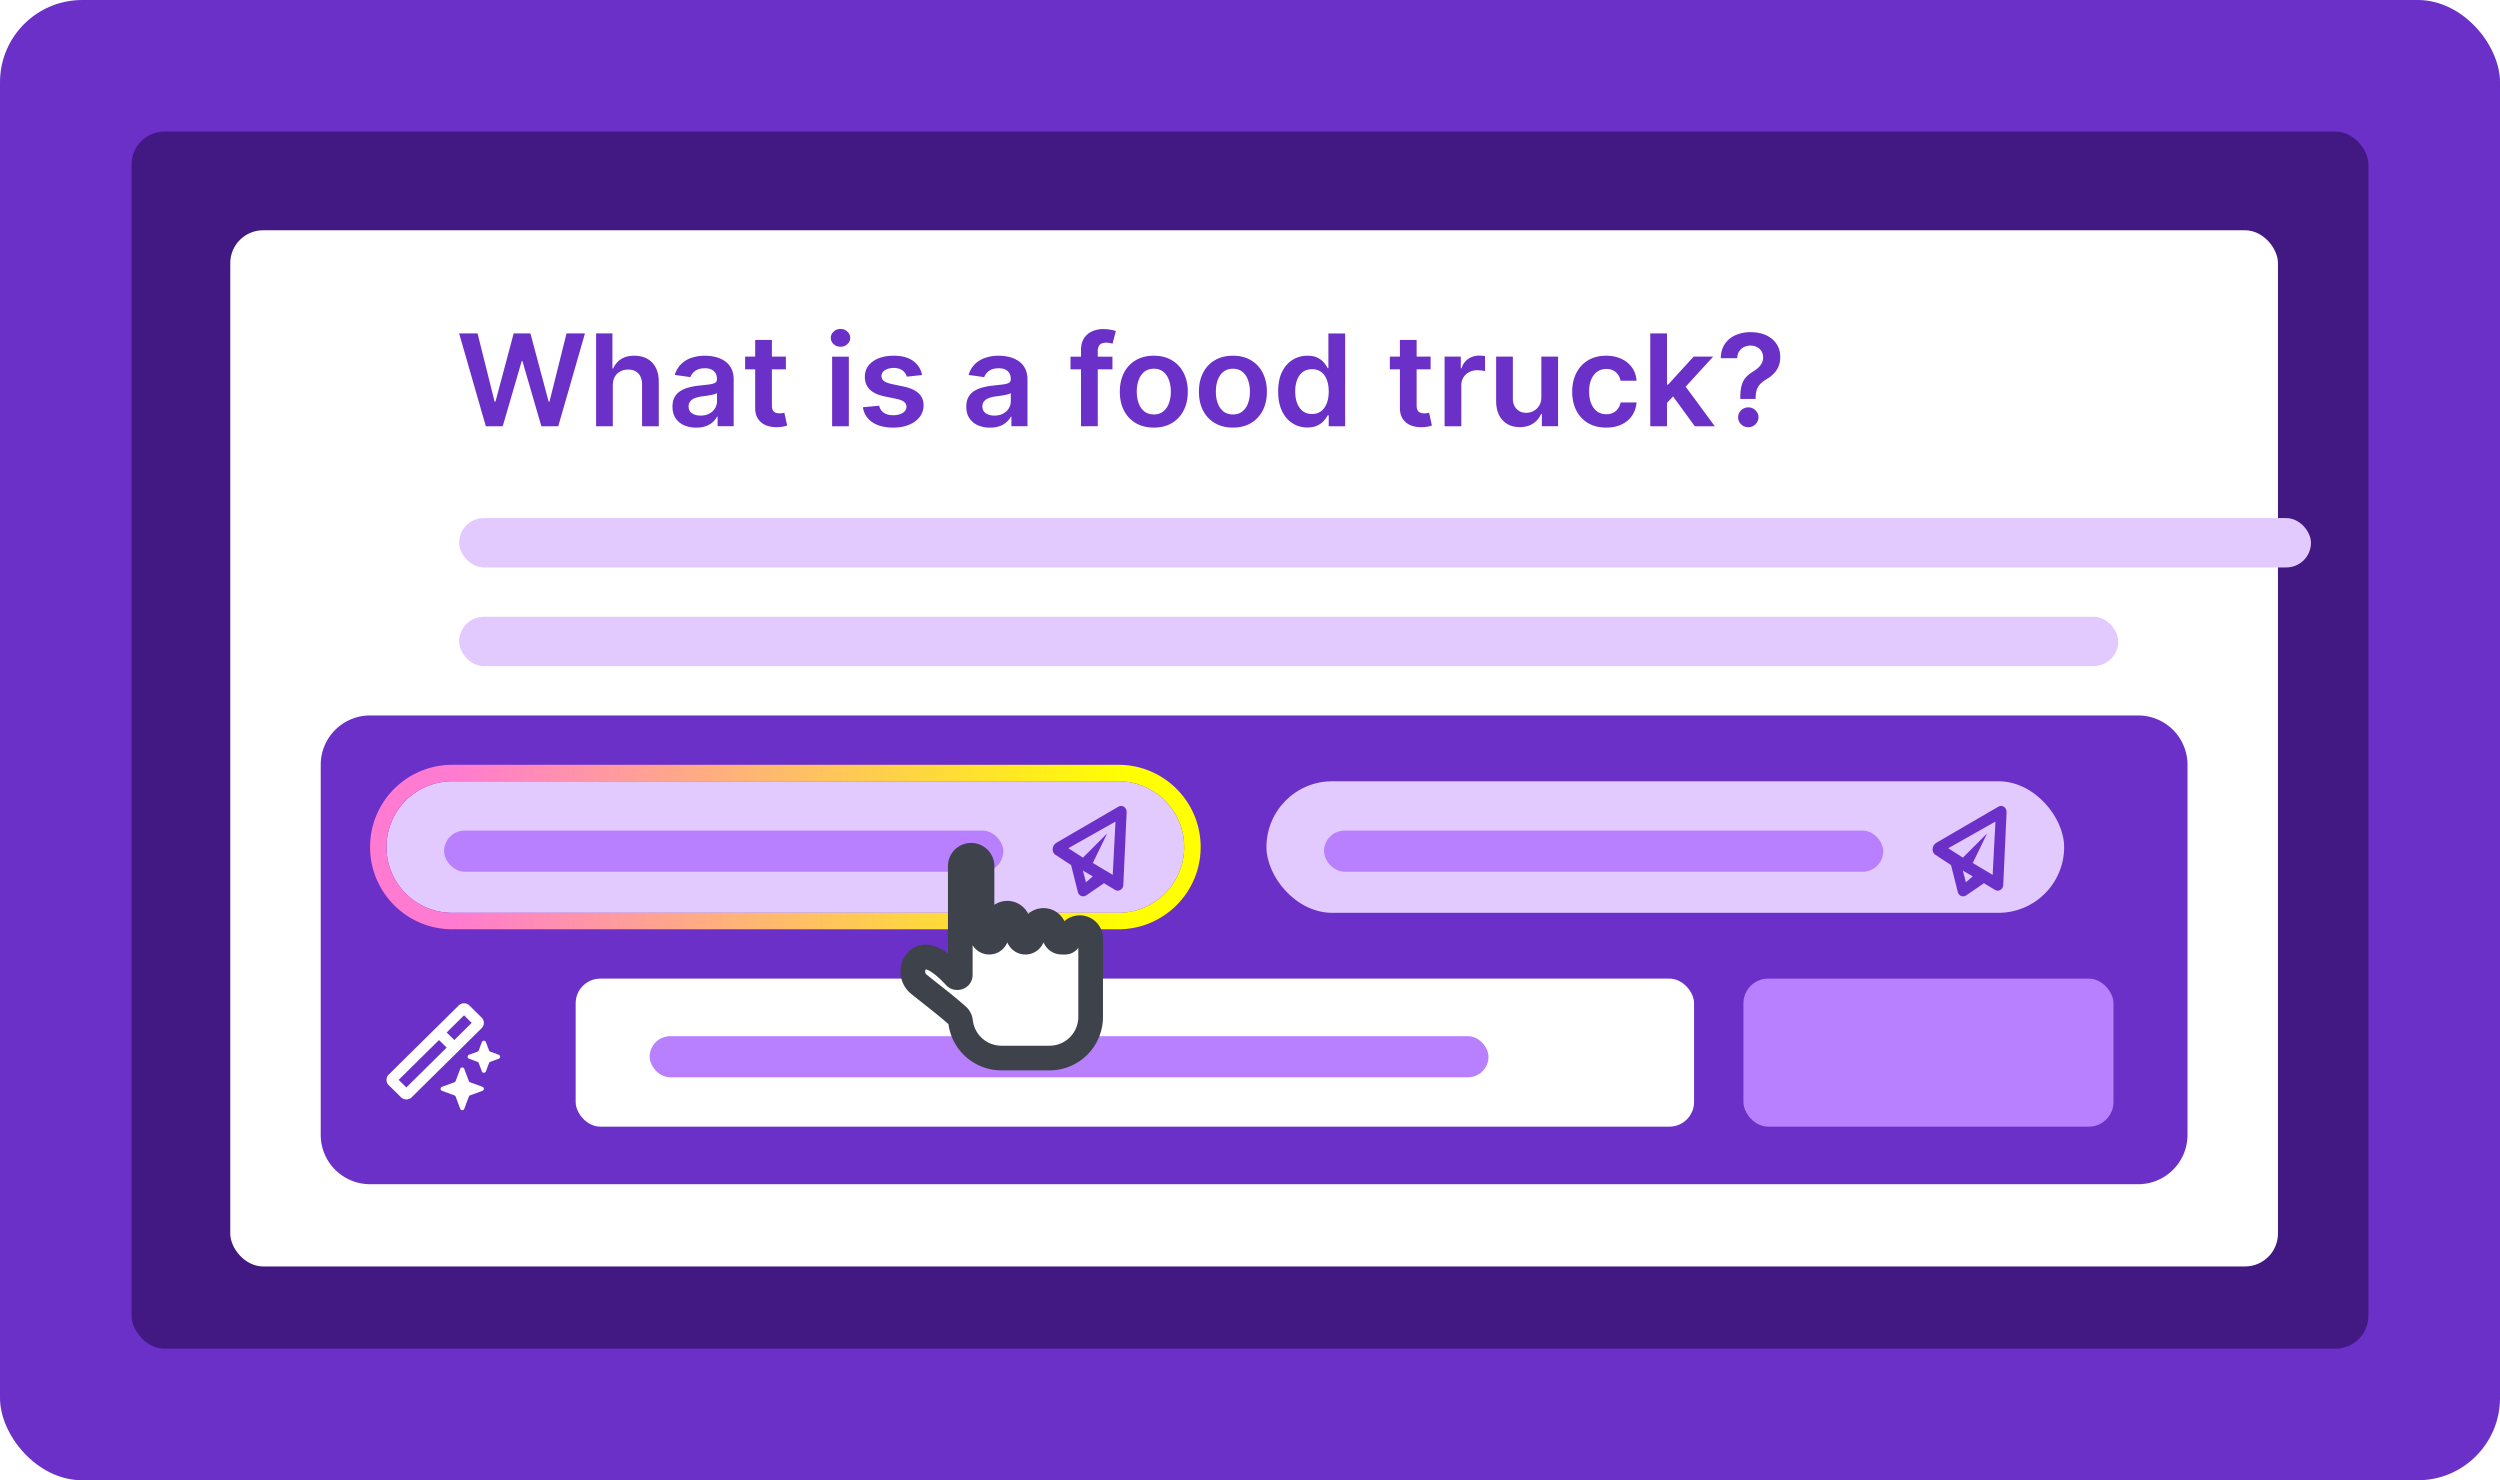 <svg xmlns="http://www.w3.org/2000/svg" width="304" height="180" fill="none"><rect width="304" height="180" fill="#6B30C7" rx="10"/><rect width="272" height="148" x="16" y="16" fill="#421983" rx="4"/><rect width="249" height="126" x="28" y="28" fill="#fff" rx="4"/><rect width="225.184" height="6" x="55.831" y="63" fill="#E2CAFF" rx="3"/><rect width="201.749" height="6" x="55.831" y="75" fill="#E2CAFF" rx="3"/><path fill="#6B30C7" d="m59.076 51.83-3.245-11.285h2.24l2.072 8.293h.107l2.212-8.293H64.5l2.217 8.299h.101l2.072-8.299h2.24L67.885 51.83H65.83l-2.302-7.918h-.09l-2.307 7.918zM74.516 46.87v4.96h-2.032V40.545h1.987v4.26h.101q.303-.717.938-1.13.64-.42 1.628-.419.898 0 1.566.37.669.368 1.033 1.08.37.71.37 1.735v5.389h-2.031v-5.08q0-.855-.45-1.328-.442-.48-1.246-.48-.54 0-.966.232-.42.225-.662.655-.236.43-.236 1.042M84.661 52a3.7 3.7 0 0 1-1.476-.286 2.4 2.4 0 0 1-1.033-.86q-.376-.567-.376-1.4 0-.716.27-1.184.269-.468.735-.75.465-.28 1.05-.424.588-.148 1.218-.214.757-.078 1.23-.138.471-.066.684-.199.219-.138.219-.424v-.033q0-.622-.376-.964-.375-.342-1.084-.342-.746 0-1.184.32-.432.32-.584.755l-1.898-.265a2.96 2.96 0 0 1 .742-1.289 3.2 3.2 0 0 1 1.263-.782 4.9 4.9 0 0 1 1.65-.265q.624 0 1.24.143.619.144 1.13.474.51.326.819.887.314.562.314 1.405v5.664h-1.953v-1.162h-.068a2.4 2.4 0 0 1-.522.66q-.331.304-.836.491A3.4 3.4 0 0 1 84.66 52m.528-1.465q.612 0 1.061-.237.45-.243.69-.64.248-.397.248-.864v-.998a1 1 0 0 1-.326.143q-.225.066-.505.116-.281.05-.556.089l-.477.065a3.6 3.6 0 0 0-.814.2q-.36.136-.567.385-.208.24-.208.628 0 .551.41.832t1.044.28M95.564 43.366v1.543h-4.957v-1.543zm-3.733-2.028h2.032v7.946q0 .402.123.617a.66.66 0 0 0 .337.286q.208.078.46.078.192 0 .349-.028.162-.028.247-.05l.342 1.56a5 5 0 0 1-.466.121q-.297.066-.73.077a3.4 3.4 0 0 1-1.375-.226 2.13 2.13 0 0 1-.971-.783q-.354-.528-.348-1.322zM101.185 51.83v-8.463h2.033v8.463zm1.022-9.665q-.483 0-.831-.314a1 1 0 0 1-.348-.766q0-.45.348-.766.348-.32.831-.319.488 0 .831.32.347.313.347.765 0 .447-.347.766-.343.315-.831.314M112.123 45.603l-1.852.199a1.45 1.45 0 0 0-.276-.518 1.35 1.35 0 0 0-.516-.392 1.9 1.9 0 0 0-.797-.148q-.635 0-1.067.27-.426.27-.421.7a.73.73 0 0 0 .275.6q.286.232.943.38l1.472.31q1.224.258 1.819.82.6.562.606 1.471a2.28 2.28 0 0 1-.477 1.41q-.466.607-1.298.948-.831.342-1.908.342-1.583 0-2.549-.65-.966-.657-1.151-1.824l1.982-.188q.133.573.573.866.437.292 1.139.292.724 0 1.163-.292.442-.293.442-.722a.75.75 0 0 0-.286-.6q-.28-.238-.876-.364l-1.47-.304q-1.241-.253-1.837-.853-.594-.607-.589-1.532-.004-.783.432-1.356.444-.578 1.23-.892.792-.32 1.825-.32 1.516 0 2.385.634.876.633 1.084 1.713M120.388 52a3.7 3.7 0 0 1-1.477-.286 2.4 2.4 0 0 1-1.033-.86q-.376-.567-.376-1.4 0-.716.269-1.184.27-.468.736-.75.466-.28 1.05-.424.59-.148 1.218-.214.758-.078 1.23-.138.47-.066.685-.199a.47.47 0 0 0 .218-.424v-.033q0-.622-.376-.964-.377-.342-1.083-.342-.747 0-1.185.32-.432.32-.583.755l-1.899-.265q.226-.771.742-1.289.516-.524 1.263-.782a4.9 4.9 0 0 1 1.65-.265q.623 0 1.241.143a3.5 3.5 0 0 1 1.129.474q.511.326.819.887.315.562.315 1.405v5.664h-1.954v-1.162h-.067a2.4 2.4 0 0 1-.523.66 2.5 2.5 0 0 1-.836.491 3.4 3.4 0 0 1-1.173.182m.527-1.465q.612 0 1.061-.237.45-.243.691-.64.247-.397.247-.864v-.998a1 1 0 0 1-.325.143 5 5 0 0 1-.506.116q-.281.05-.555.089l-.478.065q-.455.06-.814.2-.359.136-.567.385-.208.24-.208.628 0 .551.41.832t1.044.28M135.274 43.367v1.543h-5.098v-1.543zm-3.824 8.463v-9.262q0-.854.36-1.422.364-.566.976-.848a3.2 3.2 0 0 1 1.359-.281q.527 0 .937.082.41.083.607.15l-.405 1.542a4 4 0 0 0-.325-.077 2 2 0 0 0-.438-.044q-.567 0-.803.27-.23.265-.23.76v9.13zM140.302 51.995q-1.262 0-2.19-.546a3.73 3.73 0 0 1-1.436-1.526q-.506-.981-.505-2.292-.001-1.311.505-2.298a3.7 3.7 0 0 1 1.436-1.531q.928-.546 2.19-.546t2.19.546a3.7 3.7 0 0 1 1.431 1.531q.512.987.512 2.298t-.512 2.292a3.7 3.7 0 0 1-1.431 1.526q-.927.546-2.19.546m.011-1.598q.685 0 1.146-.37.46-.375.685-1.002.23-.629.23-1.4 0-.776-.23-1.404a2.23 2.23 0 0 0-.685-1.009q-.46-.375-1.146-.375-.702 0-1.167.375-.46.375-.691 1.008a4.2 4.2 0 0 0-.224 1.406q0 .77.224 1.399.23.627.691 1.003.465.368 1.167.369M149.92 51.995q-1.262 0-2.188-.546a3.73 3.73 0 0 1-1.438-1.526q-.504-.981-.505-2.292 0-1.311.505-2.298a3.7 3.7 0 0 1 1.438-1.531q.926-.546 2.188-.546 1.264 0 2.19.546a3.7 3.7 0 0 1 1.432 1.531q.511.987.511 2.298t-.511 2.292a3.7 3.7 0 0 1-1.432 1.526q-.925.546-2.19.546m.012-1.598q.686 0 1.145-.37.462-.375.685-1.002.23-.629.23-1.4 0-.776-.23-1.404a2.2 2.2 0 0 0-.685-1.009q-.46-.375-1.145-.375-.701 0-1.167.375-.462.375-.692 1.008a4.2 4.2 0 0 0-.224 1.406q0 .77.224 1.399.23.627.692 1.003.466.368 1.167.369M158.977 51.979a3.3 3.3 0 0 1-1.819-.513q-.802-.512-1.268-1.488-.466-.975-.466-2.369 0-1.41.471-2.38.477-.975 1.286-1.471a3.35 3.35 0 0 1 1.803-.502q.757 0 1.246.254.489.247.775.6.286.348.443.656h.084v-4.22h2.038V51.83h-1.998v-1.334h-.124a3.4 3.4 0 0 1-.455.656q-.297.342-.786.584-.488.243-1.23.243m.568-1.637q.645 0 1.1-.342.454-.346.691-.964.236-.616.236-1.438 0-.82-.236-1.427-.23-.606-.685-.942-.45-.336-1.106-.336-.68 0-1.134.347-.454.346-.685.958-.23.612-.23 1.4 0 .794.23 1.416.236.617.69.975.462.353 1.129.353M173.963 43.366v1.543h-4.957v-1.543zm-3.733-2.028h2.032v7.946q0 .402.123.617.13.21.338.286.207.078.46.078.19 0 .348-.028.163-.028.247-.05l.342 1.56a4 4 0 0 1-.465.121q-.298.066-.73.077-.764.022-1.376-.226a2.13 2.13 0 0 1-.971-.783q-.353-.528-.348-1.322zM175.663 51.83v-8.464h1.97v1.41h.09q.236-.732.809-1.129a2.26 2.26 0 0 1 1.319-.402q.17 0 .376.017.213.01.354.038v1.835a2 2 0 0 0-.41-.077 4 4 0 0 0-.533-.039q-.556 0-1 .237-.436.232-.69.645a1.8 1.8 0 0 0-.253.953v4.976zM187.427 48.27v-4.904h2.033v8.463h-1.971v-1.504h-.09a2.55 2.55 0 0 1-.96 1.163q-.663.451-1.633.452-.847 0-1.5-.37a2.6 2.6 0 0 1-1.01-1.085q-.365-.717-.365-1.73v-5.389h2.032v5.08q0 .805.45 1.278.449.475 1.179.475.448 0 .87-.215.42-.216.69-.64.275-.43.275-1.074M195.311 51.995q-1.292 0-2.217-.557a3.74 3.74 0 0 1-1.421-1.537q-.493-.987-.493-2.27-.001-1.29.505-2.276a3.73 3.73 0 0 1 1.425-1.542q.928-.557 2.19-.557 1.05 0 1.858.38.814.374 1.298 1.064.482.683.549 1.597h-1.942a1.8 1.8 0 0 0-.562-1.019q-.436-.413-1.173-.413-.624 0-1.094.33-.472.326-.736.938-.26.61-.259 1.465 0 .865.259 1.488.258.616.724.953.472.33 1.106.33.449 0 .803-.165.36-.17.6-.49a1.85 1.85 0 0 0 .332-.777h1.942q-.072.899-.539 1.592-.465.69-1.268 1.08-.803.387-1.887.386M202.527 49.174l-.006-2.408h.326l3.098-3.4h2.375l-3.811 4.166h-.421zm-1.853 2.656V40.545h2.032V51.83zm5.412 0-2.807-3.852 1.37-1.405 3.868 5.257zM211.617 48.513v-.143q.006-.998.191-1.587.19-.59.539-.948.348-.364.848-.667.342-.21.612-.457.274-.253.432-.562.157-.315.157-.7 0-.434-.208-.755a1.4 1.4 0 0 0-.561-.495 1.7 1.7 0 0 0-.78-.177q-.4 0-.758.171-.354.166-.589.507-.23.336-.259.854h-1.999q.028-1.047.517-1.752.494-.705 1.302-1.058a4.5 4.5 0 0 1 1.796-.353q1.072 0 1.887.37.82.369 1.274 1.052.461.678.461 1.609 0 .628-.208 1.124-.202.495-.578.881a4.2 4.2 0 0 1-.893.689 3.9 3.9 0 0 0-.746.573 1.9 1.9 0 0 0-.427.7q-.134.396-.141.98v.144zm.977 3.438q-.505 0-.87-.352a1.15 1.15 0 0 1-.365-.86q0-.495.365-.849.365-.352.87-.352a1.2 1.2 0 0 1 .864.352q.371.353.371.849 0 .336-.174.612-.169.275-.449.44a1.2 1.2 0 0 1-.612.16M39 93a6 6 0 0 1 6-6h215a6 6 0 0 1 6 6v45a6 6 0 0 1-6 6H45a6 6 0 0 1-6-6z"/><rect width="136" height="18" x="70" y="119" fill="#fff" rx="3"/><rect width="45" height="18" x="212" y="119" fill="#B880FF" rx="3"/><rect width="102" height="5" x="79" y="126" fill="#B880FF" rx="2.5"/><path fill="#fff" fill-rule="evenodd" d="m55.244 128.309-5.182 5.117a.93.93 0 0 1-1.302 0l-1.49-1.471a.9.9 0 0 1 0-1.287l8.506-8.402a.93.93 0 0 1 1.302 0l1.49 1.472c.36.355.36.931 0 1.287l-2.393 2.364.001.002-.93.919zm-.93-2.76 2.113-2.088.932.92-2.114 2.089zm-.932.92-4.903 4.842.932.921 4.902-4.843z" clip-rule="evenodd"/><path fill="#fff" d="M55.962 129.97a.264.264 0 0 1 .494 0l.555 1.483a.26.26 0 0 0 .156.154l1.502.549a.26.26 0 0 1 0 .488l-1.502.549a.26.26 0 0 0-.156.153l-.555 1.484a.264.264 0 0 1-.494 0l-.555-1.484a.26.26 0 0 0-.155-.153l-1.502-.549a.26.26 0 0 1 0-.488l1.502-.549a.26.26 0 0 0 .155-.154zM59.087 126.72a.264.264 0 0 0-.494 0l-.378 1.009a.26.26 0 0 1-.155.153l-1.021.374a.258.258 0 0 0 0 .487l1.021.374a.26.26 0 0 1 .155.153l.378 1.009a.264.264 0 0 0 .494 0l.377-1.009a.26.26 0 0 1 .156-.153l1.02-.374a.258.258 0 0 0 0-.487l-1.02-.374a.26.26 0 0 1-.156-.153z"/><path fill="#E2CAFF" d="M47 103a8 8 0 0 1 8-8h81a8 8 0 0 1 0 16H55a8 8 0 0 1-8-8"/><path fill="url(#a)" fill-rule="evenodd" d="M55 93h81c5.523 0 10 4.477 10 10s-4.477 10-10 10H55c-5.523 0-10-4.477-10-10s4.477-10 10-10m0 2a8 8 0 1 0 0 16h81a8 8 0 0 0 0-16z" clip-rule="evenodd"/><rect width="97" height="16" x="154" y="95" fill="#E2CAFF" rx="8"/><path fill="#6B30C7" fill-rule="evenodd" d="M136.999 98.762c.03-.575-.552-.953-1.016-.661l-7.424 4.321c-.675.36-.675 1.081-.337 1.441l2.041 1.346-.015.002.799 3.174c.07.501.59.771 1.002.519l2.198-1.507 1.341.814c.435.264.979-.052 1.007-.586zm-4.115 7.807-1.199-.703.364 1.42zm1.749-5.227-2.948 2.949-1.776-1.149 5.736-3.24-.337 6.482-2.424-1.441zM243.999 98.762c.03-.575-.552-.953-1.016-.661l-7.424 4.321c-.675.36-.675 1.081-.337 1.441l2.041 1.346-.015.002.799 3.174c.07.501.59.771 1.002.519l2.198-1.507 1.341.814c.435.264.979-.052 1.007-.586zm-4.115 7.807-1.199-.703.364 1.42zm1.749-5.227-2.948 2.949-1.776-1.149 5.736-3.24-.337 6.482-2.424-1.441z" clip-rule="evenodd"/><rect width="68" height="5" x="54" y="101" fill="#B880FF" rx="2.5"/><rect width="68" height="5" x="161" y="101" fill="#B880FF" rx="2.5"/><g filter="url(#b)"><path fill="#fff" fill-rule="evenodd" d="M116.771 104.321a1.321 1.321 0 0 1 2.642 0v8.369a.879.879 0 0 0 1.757 0v-1.323a1.32 1.32 0 1 1 2.642 0v1.321a.88.88 0 0 0 1.76 0v-.441a1.321 1.321 0 0 1 2.642 0v.439c0 .487.395.882.882.882h.442a.44.44 0 0 0 .441-.441 1.32 1.32 0 1 1 2.641 0v.439l.002.002.001.001v9.089a5 5 0 0 1-5 5h-5.852a5 5 0 0 1-4.967-4.424 1.1 1.1 0 0 0-.343-.703c-1.028-.917-2.186-1.832-3.24-2.666-.539-.426-1.051-.83-1.505-1.203-.844-.692-.964-1.98-.243-2.8 1.24-1.409 3.357.502 4.639 1.873l.033.035c.221.237.626.084.626-.239v-13.21" clip-rule="evenodd"/><mask id="c" width="26" height="29" x="109" y="101" maskUnits="userSpaceOnUse" style="mask-type:luminance"><path fill="#fff" d="M135 101h-26v29h26z"/><path fill="#3E424B" fill-rule="evenodd" d="M116.771 104.321a1.321 1.321 0 0 1 2.642 0v8.369a.879.879 0 0 0 1.757 0v-1.323a1.32 1.32 0 1 1 2.642 0v1.321a.88.88 0 0 0 1.76 0v-.441a1.321 1.321 0 0 1 2.642 0v.439c0 .487.395.882.882.882h.442a.44.44 0 0 0 .441-.441 1.32 1.32 0 1 1 2.641 0v.439l.002.002.001.001v9.089a5 5 0 0 1-5 5h-5.852a5 5 0 0 1-4.967-4.424 1.1 1.1 0 0 0-.343-.703c-1.028-.917-2.186-1.832-3.24-2.666-.539-.426-1.051-.83-1.505-1.203-.844-.692-.964-1.98-.243-2.8 1.24-1.409 3.357.502 4.639 1.873l.033.035c.221.237.626.084.626-.239v-13.21" clip-rule="evenodd"/></mask><g mask="url(#c)"><path fill="#3E424B" d="M131.479 113.127v-1.5h-3v1.5zm-18.258 6.738-.936 1.173.006.004zm0 0 .935-1.172-.007-.006zm0 0-.982 1.135.026.022.026.02zm0 0 .98-1.135-.025-.021-.026-.021zm4.871-18.365a2.82 2.82 0 0 0-2.821 2.821h3c0 .099-.08.179-.179.179zm2.821 2.821a2.82 2.82 0 0 0-2.821-2.821v3a.18.18 0 0 1-.179-.179zm0 8.369v-8.369h-3v8.369zm-1.243-1.323v1.323h3v-1.323zm2.821-2.821a2.82 2.82 0 0 0-2.821 2.821h3c0 .099-.08.179-.179.179zm2.821 2.821a2.82 2.82 0 0 0-2.821-2.821v3a.18.18 0 0 1-.179-.179zm0 1.321v-1.321h-3v1.321zm-1.24-.441v.441h3v-.441zm2.821-2.821a2.82 2.82 0 0 0-2.821 2.821h3c0 .099-.08.179-.179.179zm2.821 2.821a2.82 2.82 0 0 0-2.821-2.821v3a.18.18 0 0 1-.179-.179zm0 .439v-.439h-3v.439zm-.176-.618h-.442v3h.442zm1.941 1.059a.18.18 0 0 1-.18.179v-3a2.82 2.82 0 0 0-2.82 2.821zm-.18.179a.18.18 0 0 1-.179-.179h3a2.82 2.82 0 0 0-2.821-2.821zm-.179-.179v.439h3v-.439zm3.003 9.531v-9.089h-3v9.089zm-6.5 6.5a6.5 6.5 0 0 0 6.5-6.5h-3a3.5 3.5 0 0 1-3.5 3.5zm-5.852 0h5.852v-3h-5.852zm-6.457-5.753a6.5 6.5 0 0 0 6.457 5.753v-3a3.5 3.5 0 0 1-3.476-3.095zm-3.023-2.363c1.061.839 2.183 1.726 3.172 2.608l1.997-2.238c-1.067-.953-2.262-1.896-3.309-2.724zm0 0 .001.001 1.857-2.356zm-1.527-1.22c.467.383.99.796 1.526 1.22l1.86-2.354c-.541-.428-1.041-.823-1.482-1.185zm-.417-4.95c-1.296 1.473-1.065 3.733.417 4.95l1.904-2.319a.47.47 0 0 1-.166-.326.43.43 0 0 1 .097-.324zm6.861 1.839c-.655-.7-1.637-1.67-2.698-2.264-.532-.298-1.211-.575-1.96-.58-.824-.005-1.604.323-2.203 1.005l2.252 1.981c.027-.03.025-.018-.011-.002s-.061.016-.056.016c.037.001.2.023.512.198.628.351 1.345 1.023 1.973 1.695zm.035.037-.035-.037-2.191 2.049.03.033zm-1.972-3.18v3.963h3v-3.963zm0-9.247v9.247h3v-9.247zm3.024 18.742a2.6 2.6 0 0 0-.835-1.651l-1.997 2.238a.4.4 0 0 1-.149-.245zm12.825-9.497c0 .83.673 1.502 1.502 1.502v-3c.828 0 1.498.671 1.498 1.498zm-16.073 5.227c1.106 1.187 3.224.487 3.224-1.262h-3c0-1.102 1.307-1.497 1.972-.783zm9.645-3.725a2.38 2.38 0 0 0 2.38-2.38h-3a.62.62 0 0 1 .62-.62zm-4.4 0a2.38 2.38 0 0 0 2.378-2.378h-3c0-.344.278-.622.622-.622zm6.422-2.382a2.383 2.383 0 0 0 2.382 2.382v-3c.342 0 .618.277.618.618zm5.908 2.382a1.5 1.5 0 0 1-1.499-1.499h3c0-.829-.672-1.501-1.501-1.501zm-10.31-2.38a2.38 2.38 0 0 0 2.38 2.38v-3a.62.62 0 0 1 .62.62zm7.226 2.38a1.94 1.94 0 0 0 1.941-1.941h-3c0-.585.474-1.059 1.059-1.059zm-11.625-2.378a2.38 2.38 0 0 0 2.379 2.378v-3c.343 0 .621.278.621.622z"/></g></g><defs><linearGradient id="a" x1="40.463" x2="150.537" y1="103" y2="103" gradientUnits="userSpaceOnUse"><stop offset=".13" stop-color="#FF7AD1"/><stop offset=".875" stop-color="#FF0"/></linearGradient><filter id="b" width="30.623" height="33.658" x="106.5" y="99.5" color-interpolation-filters="sRGB" filterUnits="userSpaceOnUse"><feFlood flood-opacity="0" result="BackgroundImageFix"/><feColorMatrix in="SourceAlpha" result="hardAlpha" values="0 0 0 0 0 0 0 0 0 0 0 0 0 0 0 0 0 0 127 0"/><feOffset dy="1"/><feGaussianBlur stdDeviation="1.5"/><feColorMatrix values="0 0 0 0 0 0 0 0 0 0 0 0 0 0 0 0 0 0 0.35 0"/><feBlend in2="BackgroundImageFix" result="effect1_dropShadow_4997_135002"/><feBlend in="SourceGraphic" in2="effect1_dropShadow_4997_135002" result="shape"/></filter></defs></svg>

